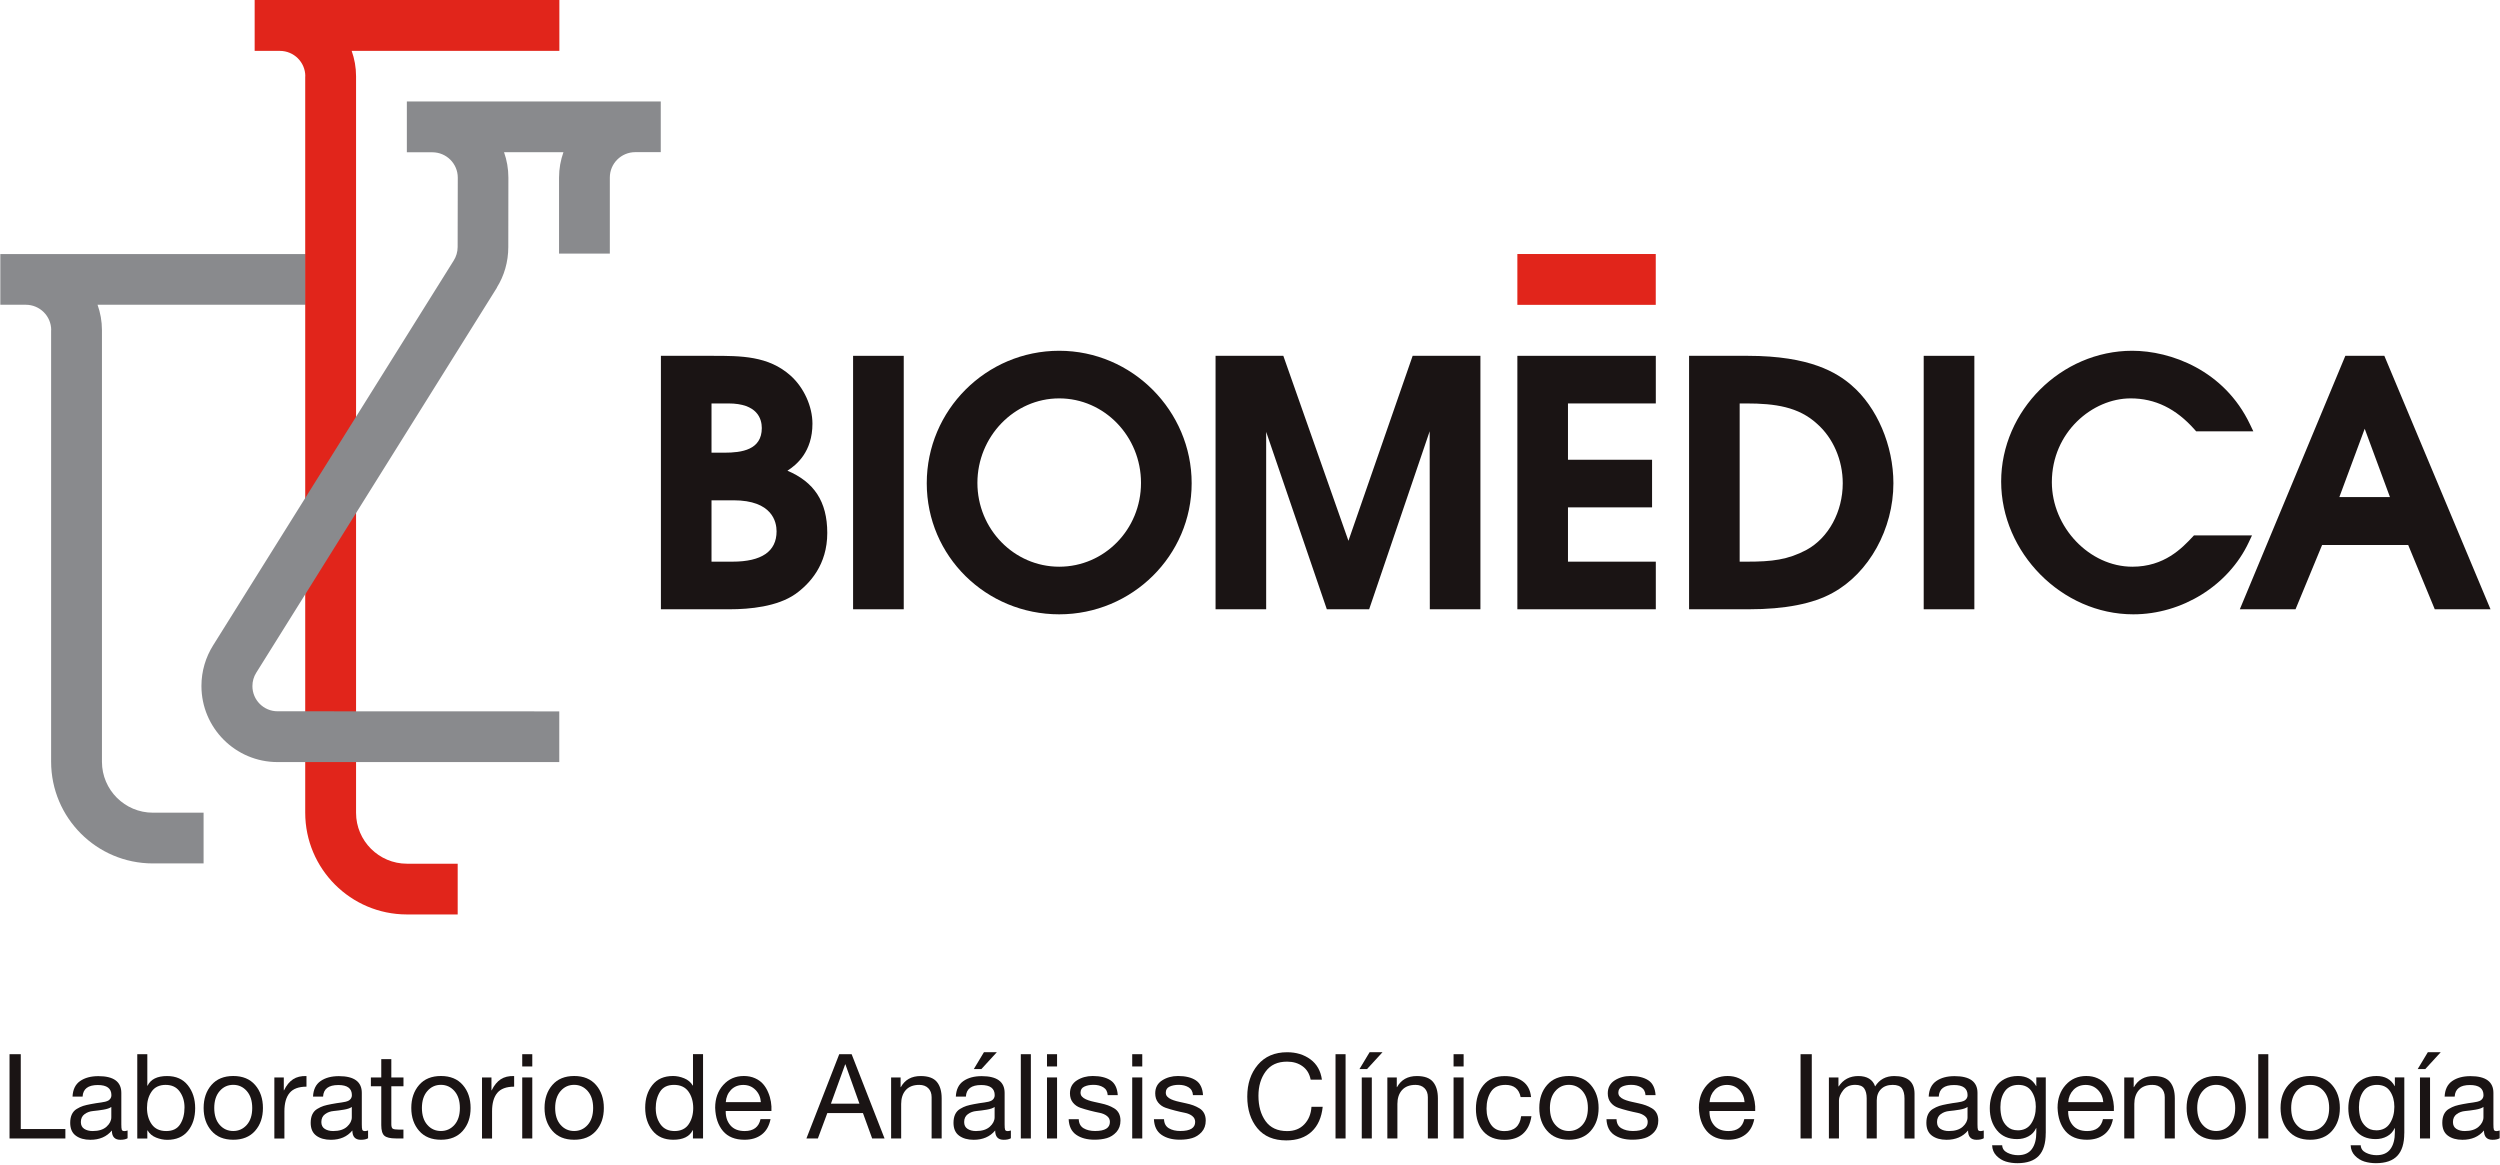 <svg width="532" height="248" viewBox="0 0 532 248" fill="none" xmlns="http://www.w3.org/2000/svg">
<g clip-path="url(#clip0_215_285)">
<path d="M2.029 224.334H4.418V240.258H13.913V242.269H2.029V224.334Z" fill="#1A1414"/>
<path d="M27.151 242.219C26.782 242.438 26.275 242.548 25.618 242.548C24.413 242.548 23.806 241.891 23.806 240.567C22.702 241.891 21.179 242.548 19.238 242.548C17.964 242.548 16.929 242.259 16.133 241.672C15.337 241.085 14.938 240.169 14.938 238.935C14.938 238.228 15.058 237.631 15.287 237.143C15.526 236.646 15.864 236.257 16.332 235.979C16.8 235.7 17.247 235.481 17.685 235.342C18.133 235.203 18.681 235.073 19.328 234.954C19.646 234.884 20.024 234.824 20.462 234.755C20.9 234.685 21.248 234.635 21.517 234.605C21.786 234.575 22.075 234.516 22.383 234.446C22.692 234.366 22.93 234.277 23.1 234.167C23.269 234.058 23.408 233.909 23.528 233.729C23.647 233.54 23.707 233.321 23.707 233.053C23.707 231.61 22.741 230.893 20.82 230.893C18.74 230.893 17.666 231.719 17.576 233.351H15.436C15.506 231.848 16.043 230.744 17.049 230.047C18.054 229.35 19.348 229.002 20.94 229.002C24.184 229.002 25.817 230.196 25.817 232.565V239.243C25.817 239.831 25.847 240.219 25.916 240.408C25.986 240.597 26.175 240.696 26.494 240.696C26.643 240.696 26.862 240.657 27.151 240.567V242.229V242.219ZM23.687 235.561C23.349 235.81 22.791 236.009 22.005 236.138C21.219 236.267 20.482 236.367 19.805 236.427C19.129 236.486 18.521 236.705 17.994 237.094C17.466 237.482 17.208 238.039 17.208 238.776C17.208 239.432 17.447 239.91 17.924 240.219C18.402 240.527 18.999 240.686 19.716 240.686C21.01 240.686 21.985 240.378 22.672 239.761C23.349 239.144 23.687 238.467 23.687 237.75V235.561V235.561Z" fill="#1A1414"/>
<path d="M29.211 224.334H31.351V231.042H31.401C32.067 229.669 33.451 228.982 35.551 228.982C37.462 228.982 38.935 229.639 39.97 230.943C41.005 232.246 41.532 233.869 41.532 235.819C41.532 237.77 41.025 239.392 40 240.656C38.974 241.92 37.511 242.557 35.601 242.557C34.814 242.557 34.018 242.398 33.222 242.08C32.426 241.761 31.819 241.254 31.401 240.547H31.351V242.279H29.211V224.344V224.334ZM39.263 235.66C39.263 234.336 38.915 233.212 38.228 232.266C37.541 231.321 36.546 230.863 35.242 230.863C33.938 230.863 32.903 231.341 32.257 232.296C31.6 233.252 31.281 234.406 31.281 235.76C31.281 237.113 31.619 238.318 32.296 239.263C32.973 240.209 33.998 240.686 35.372 240.686C36.745 240.686 37.721 240.209 38.338 239.243C38.955 238.278 39.263 237.083 39.263 235.66V235.66Z" fill="#1A1414"/>
<path d="M43.333 235.78C43.333 233.79 43.89 232.158 44.995 230.884C46.1 229.61 47.653 228.973 49.643 228.973C51.634 228.973 53.186 229.61 54.291 230.884C55.396 232.158 55.953 233.79 55.953 235.78C55.953 237.771 55.396 239.373 54.291 240.637C53.186 241.901 51.634 242.538 49.643 242.538C47.653 242.538 46.1 241.911 44.995 240.637C43.89 239.363 43.333 237.751 43.333 235.78ZM46.747 232.177C45.98 233.053 45.592 234.258 45.592 235.78C45.592 237.303 45.98 238.507 46.747 239.373C47.513 240.249 48.479 240.677 49.633 240.677C50.788 240.677 51.753 240.239 52.519 239.373C53.286 238.507 53.674 237.303 53.674 235.78C53.674 234.258 53.286 233.053 52.519 232.177C51.753 231.302 50.788 230.854 49.633 230.854C48.479 230.854 47.513 231.292 46.747 232.177Z" fill="#1A1414"/>
<path d="M58.382 229.282H60.392V232.019H60.442C60.96 230.944 61.606 230.167 62.363 229.67C63.129 229.172 64.075 228.943 65.219 228.983V231.242C63.557 231.242 62.363 231.69 61.626 232.576C60.89 233.462 60.522 234.765 60.522 236.497V242.28H58.382V229.291V229.282Z" fill="#1A1414"/>
<path d="M78.326 242.219C77.958 242.438 77.45 242.548 76.793 242.548C75.589 242.548 74.982 241.891 74.982 240.567C73.877 241.891 72.355 242.548 70.414 242.548C69.14 242.548 68.105 242.259 67.309 241.672C66.512 241.085 66.114 240.169 66.114 238.935C66.114 238.228 66.234 237.631 66.463 237.143C66.701 236.646 67.04 236.257 67.508 235.979C67.975 235.7 68.423 235.481 68.861 235.342C69.309 235.203 69.856 235.073 70.503 234.954C70.822 234.884 71.2 234.824 71.638 234.755C72.076 234.685 72.424 234.635 72.693 234.605C72.962 234.575 73.25 234.516 73.559 234.446C73.867 234.366 74.106 234.277 74.275 234.167C74.445 234.058 74.584 233.909 74.703 233.729C74.823 233.54 74.883 233.321 74.883 233.053C74.883 231.61 73.917 230.893 71.996 230.893C69.916 230.893 68.841 231.719 68.752 233.351H66.612C66.682 231.848 67.219 230.744 68.224 230.047C69.23 229.35 70.523 229.002 72.116 229.002C75.36 229.002 76.993 230.196 76.993 232.565V239.243C76.993 239.831 77.022 240.219 77.092 240.408C77.162 240.597 77.351 240.696 77.669 240.696C77.819 240.696 78.038 240.657 78.326 240.567V242.229V242.219ZM74.863 235.561C74.524 235.81 73.967 236.009 73.181 236.138C72.394 236.267 71.658 236.367 70.981 236.427C70.304 236.486 69.697 236.705 69.17 237.094C68.642 237.482 68.383 238.039 68.383 238.776C68.383 239.432 68.622 239.91 69.1 240.219C69.578 240.527 70.175 240.686 70.892 240.686C72.185 240.686 73.161 240.378 73.847 239.761C74.524 239.144 74.863 238.467 74.863 237.75V235.561V235.561Z" fill="#1A1414"/>
<path d="M83.273 229.281H85.861V231.162H83.273V239.224C83.273 239.722 83.373 240.05 83.572 240.179C83.771 240.309 84.209 240.378 84.876 240.378H85.851V242.259H84.219C83.064 242.259 82.258 242.07 81.81 241.692C81.362 241.314 81.133 240.558 81.133 239.423V231.162H78.924V229.281H81.133V225.39H83.273V229.281V229.281Z" fill="#1A1414"/>
<path d="M87.523 235.78C87.523 233.79 88.081 232.158 89.186 230.884C90.29 229.61 91.843 228.973 93.834 228.973C95.824 228.973 97.377 229.61 98.481 230.884C99.586 232.158 100.143 233.79 100.143 235.78C100.143 237.771 99.586 239.373 98.481 240.637C97.377 241.901 95.824 242.538 93.834 242.538C91.843 242.538 90.29 241.911 89.186 240.637C88.081 239.363 87.523 237.751 87.523 235.78ZM90.937 232.177C90.171 233.053 89.783 234.258 89.783 235.78C89.783 237.303 90.171 238.507 90.937 239.373C91.704 240.249 92.669 240.677 93.823 240.677C94.978 240.677 95.943 240.239 96.71 239.373C97.476 238.507 97.864 237.303 97.864 235.78C97.864 234.258 97.476 233.053 96.71 232.177C95.943 231.302 94.978 230.854 93.823 230.854C92.669 230.854 91.704 231.292 90.937 232.177Z" fill="#1A1414"/>
<path d="M102.571 229.282H104.582V232.019H104.632C105.149 230.944 105.796 230.167 106.552 229.67C107.319 229.172 108.264 228.943 109.409 228.983V231.242C107.747 231.242 106.552 231.69 105.816 232.576C105.079 233.462 104.711 234.765 104.711 236.497V242.28H102.571V229.291V229.282Z" fill="#1A1414"/>
<path d="M113.271 226.942H111.131V224.334H113.271V226.942ZM111.131 229.28H113.271V242.269H111.131V229.28Z" fill="#1A1414"/>
<path d="M115.879 235.78C115.879 233.79 116.436 232.158 117.541 230.884C118.646 229.61 120.198 228.973 122.189 228.973C124.179 228.973 125.732 229.61 126.837 230.884C127.942 232.158 128.499 233.79 128.499 235.78C128.499 237.771 127.942 239.373 126.837 240.637C125.732 241.901 124.179 242.538 122.189 242.538C120.198 242.538 118.646 241.911 117.541 240.637C116.436 239.363 115.879 237.751 115.879 235.78V235.78ZM119.293 232.177C118.526 233.053 118.138 234.258 118.138 235.78C118.138 237.303 118.526 238.507 119.293 239.373C120.059 240.249 121.024 240.677 122.179 240.677C123.333 240.677 124.299 240.239 125.065 239.373C125.832 238.507 126.22 237.303 126.22 235.78C126.22 234.258 125.832 233.053 125.065 232.177C124.299 231.302 123.333 230.854 122.179 230.854C121.024 230.854 120.059 231.292 119.293 232.177Z" fill="#1A1414"/>
<path d="M149.598 242.269H147.459V240.507H147.409C146.742 241.861 145.359 242.538 143.269 242.538C141.358 242.538 139.885 241.891 138.849 240.587C137.814 239.293 137.297 237.671 137.297 235.73C137.297 233.789 137.804 232.177 138.83 230.893C139.855 229.609 141.318 228.972 143.229 228.972C143.995 228.972 144.781 229.131 145.587 229.46C146.394 229.788 147.001 230.296 147.419 231.002H147.469V224.324H149.608V242.259L149.598 242.269ZM139.546 235.889C139.546 237.213 139.885 238.338 140.571 239.283C141.258 240.229 142.253 240.686 143.557 240.686C144.861 240.686 145.896 240.209 146.543 239.253C147.19 238.298 147.518 237.143 147.518 235.79C147.518 234.436 147.18 233.232 146.503 232.286C145.826 231.341 144.801 230.863 143.428 230.863C142.054 230.863 141.079 231.341 140.462 232.306C139.845 233.272 139.536 234.466 139.536 235.889H139.546Z" fill="#1A1414"/>
<path d="M163.971 238.149C163.682 239.592 163.065 240.687 162.099 241.424C161.134 242.17 159.91 242.538 158.417 242.538C156.426 242.538 154.904 241.921 153.859 240.697C152.814 239.463 152.256 237.811 152.187 235.731C152.187 233.77 152.764 232.158 153.908 230.884C155.053 229.61 156.516 228.973 158.288 228.973C159.173 228.973 159.97 229.132 160.676 229.45C161.383 229.769 161.95 230.177 162.388 230.685C162.826 231.182 163.184 231.769 163.463 232.446C163.752 233.113 163.941 233.78 164.05 234.447C164.16 235.113 164.199 235.77 164.16 236.417H154.436C154.406 237.622 154.724 238.637 155.411 239.453C156.098 240.279 157.123 240.687 158.477 240.687C160.348 240.687 161.472 239.841 161.841 238.149H163.951H163.971ZM161.91 234.536C161.841 233.501 161.462 232.625 160.766 231.929C160.069 231.222 159.203 230.874 158.168 230.874C157.133 230.874 156.227 231.222 155.551 231.929C154.884 232.635 154.515 233.501 154.446 234.536H161.91V234.536Z" fill="#1A1414"/>
<path d="M178.59 224.334H181.228L188.234 242.269H185.597L183.636 236.864H176.052L174.042 242.269H171.604L178.59 224.334ZM176.809 234.864H182.89L179.904 226.494H179.854L176.819 234.864H176.809Z" fill="#1A1414"/>
<path d="M189.638 229.281H191.648V231.341H191.698C192.564 229.769 193.977 228.982 195.918 228.982C197.53 228.982 198.675 229.4 199.362 230.227C200.048 231.053 200.387 232.227 200.387 233.73V242.269H198.247V233.481C198.247 232.675 198.008 232.038 197.54 231.57C197.073 231.102 196.426 230.863 195.61 230.863C194.355 230.863 193.4 231.242 192.743 231.978C192.086 232.725 191.768 233.71 191.768 234.934V242.269H189.628V229.281H189.638Z" fill="#1A1414"/>
<path d="M215.117 242.219C214.749 242.438 214.241 242.548 213.585 242.548C212.38 242.548 211.773 241.891 211.773 240.567C210.668 241.891 209.146 242.548 207.205 242.548C205.931 242.548 204.896 242.259 204.1 241.672C203.303 241.085 202.905 240.169 202.905 238.935C202.905 238.228 203.025 237.631 203.254 237.143C203.492 236.646 203.831 236.258 204.299 235.979C204.766 235.7 205.214 235.481 205.652 235.342C206.1 235.203 206.647 235.073 207.294 234.954C207.613 234.884 207.991 234.824 208.429 234.755C208.867 234.685 209.215 234.635 209.484 234.605C209.753 234.576 210.041 234.516 210.35 234.446C210.658 234.367 210.897 234.277 211.066 234.167C211.236 234.058 211.375 233.909 211.494 233.73C211.614 233.54 211.674 233.322 211.674 233.053C211.674 231.61 210.708 230.893 208.787 230.893C206.707 230.893 205.632 231.719 205.543 233.351H203.403C203.473 231.849 204.01 230.744 205.015 230.047C206.02 229.35 207.314 229.002 208.907 229.002C212.151 229.002 213.784 230.196 213.784 232.565V239.243C213.784 239.831 213.813 240.219 213.883 240.408C213.953 240.597 214.142 240.696 214.46 240.696C214.61 240.696 214.829 240.657 215.117 240.567V242.229V242.219ZM211.654 235.561C211.315 235.81 210.758 236.009 209.972 236.138C209.185 236.268 208.449 236.367 207.772 236.427C207.095 236.486 206.488 236.705 205.961 237.094C205.433 237.482 205.174 238.039 205.174 238.776C205.174 239.432 205.413 239.91 205.891 240.219C206.369 240.527 206.966 240.687 207.683 240.687C208.976 240.687 209.952 240.378 210.639 239.761C211.315 239.144 211.654 238.467 211.654 237.75V235.561V235.561ZM209.394 223.906H212.131L208.837 227.499H207.225L209.384 223.906H209.394Z" fill="#1A1414"/>
<path d="M217.228 224.334H219.367V242.269H217.228V224.334Z" fill="#1A1414"/>
<path d="M224.941 226.942H222.801V224.334H224.941V226.942ZM222.801 229.28H224.941V242.269H222.801V229.28Z" fill="#1A1414"/>
<path d="M229.559 238.169C229.589 239.055 229.937 239.702 230.584 240.09C231.231 240.478 232.057 240.677 233.042 240.677C235.132 240.677 236.187 240.03 236.187 238.746C236.187 238.229 235.978 237.801 235.56 237.482C235.142 237.154 234.615 236.925 233.988 236.805C233.361 236.686 232.674 236.527 231.938 236.338C231.201 236.149 230.514 235.95 229.887 235.731C229.26 235.512 228.733 235.143 228.315 234.626C227.897 234.108 227.688 233.451 227.688 232.665C227.688 231.461 228.176 230.545 229.141 229.918C230.116 229.291 231.241 228.973 232.535 228.973C234.127 228.973 235.391 229.281 236.317 229.888C237.242 230.495 237.76 231.55 237.86 233.043H235.72C235.67 232.277 235.351 231.72 234.774 231.371C234.197 231.023 233.51 230.854 232.704 230.854C231.898 230.854 231.281 230.983 230.743 231.232C230.206 231.481 229.937 231.909 229.937 232.516C229.937 232.685 229.967 232.834 230.017 232.984C230.067 233.123 230.146 233.252 230.256 233.362C230.365 233.471 230.475 233.571 230.594 233.66C230.713 233.75 230.873 233.84 231.072 233.929C231.271 234.009 231.45 234.088 231.599 234.138C231.749 234.198 231.958 234.258 232.216 234.327C232.475 234.397 232.684 234.447 232.843 234.477C233.003 234.506 233.232 234.556 233.52 234.626C233.809 234.695 234.038 234.745 234.187 234.775C234.804 234.904 235.332 235.054 235.769 235.213C236.207 235.372 236.645 235.581 237.093 235.85C237.541 236.119 237.869 236.477 238.098 236.915C238.327 237.363 238.437 237.87 238.437 238.458C238.437 239.443 238.148 240.259 237.571 240.896C236.994 241.533 236.317 241.961 235.541 242.19C234.764 242.419 233.888 242.528 232.913 242.528C231.321 242.528 230.027 242.18 229.022 241.483C228.016 240.787 227.479 239.682 227.409 238.159H229.549L229.559 238.169Z" fill="#1A1414"/>
<path d="M243.074 226.942H240.935V224.334H243.074V226.942ZM240.935 229.28H243.074V242.269H240.935V229.28Z" fill="#1A1414"/>
<path d="M247.703 238.169C247.732 239.055 248.081 239.702 248.728 240.09C249.385 240.488 250.201 240.677 251.186 240.677C253.276 240.677 254.331 240.03 254.331 238.746C254.331 238.229 254.122 237.801 253.704 237.482C253.286 237.154 252.759 236.925 252.131 236.805C251.504 236.686 250.818 236.527 250.081 236.338C249.345 236.149 248.658 235.95 248.031 235.731C247.404 235.512 246.876 235.143 246.458 234.626C246.04 234.108 245.831 233.451 245.831 232.665C245.831 231.461 246.319 230.545 247.285 229.918C248.26 229.291 249.385 228.973 250.678 228.973C252.271 228.973 253.535 229.281 254.46 229.888C255.386 230.495 255.904 231.55 256.003 233.043H253.863C253.813 232.277 253.495 231.72 252.918 231.371C252.34 231.023 251.654 230.854 250.848 230.854C250.041 230.854 249.424 230.983 248.887 231.232C248.349 231.481 248.081 231.909 248.081 232.516C248.081 232.685 248.111 232.834 248.16 232.984C248.21 233.123 248.29 233.252 248.399 233.362C248.509 233.471 248.618 233.571 248.738 233.66C248.857 233.75 249.016 233.84 249.215 233.929C249.414 234.009 249.594 234.088 249.743 234.138C249.892 234.198 250.101 234.258 250.36 234.327C250.619 234.397 250.828 234.447 250.987 234.477C251.146 234.506 251.375 234.556 251.664 234.626C251.952 234.695 252.181 234.745 252.331 234.775C252.948 234.904 253.475 235.054 253.913 235.213C254.351 235.372 254.789 235.581 255.237 235.85C255.685 236.119 256.013 236.477 256.242 236.915C256.471 237.363 256.58 237.87 256.58 238.458C256.58 239.443 256.292 240.259 255.714 240.896C255.137 241.533 254.46 241.961 253.684 242.19C252.908 242.419 252.032 242.528 251.057 242.528C249.464 242.528 248.17 242.18 247.165 241.483C246.16 240.787 245.622 239.682 245.553 238.159H247.693L247.703 238.169Z" fill="#1A1414"/>
<path d="M278.904 229.728C278.655 228.484 278.078 227.539 277.172 226.892C276.266 226.235 275.172 225.917 273.878 225.917C271.867 225.917 270.355 226.613 269.329 228.017C268.304 229.42 267.797 231.132 267.797 233.182C267.797 235.382 268.304 237.173 269.319 238.586C270.335 239.99 271.857 240.696 273.908 240.696C275.43 240.696 276.645 240.219 277.56 239.253C278.476 238.288 278.984 237.044 279.083 235.521H281.472C281.233 237.8 280.457 239.562 279.123 240.806C277.789 242.05 275.988 242.677 273.709 242.677C271.031 242.677 268.981 241.811 267.558 240.079C266.135 238.347 265.418 236.108 265.418 233.361C265.418 230.614 266.164 228.375 267.667 226.593C269.17 224.812 271.25 223.916 273.908 223.916C275.848 223.916 277.501 224.424 278.874 225.439C280.238 226.454 281.044 227.887 281.303 229.748H278.914L278.904 229.728Z" fill="#1A1414"/>
<path d="M284.199 224.334H286.339V242.269H284.199V224.334Z" fill="#1A1414"/>
<path d="M291.465 223.906H294.202L290.907 227.499H289.295L291.455 223.906H291.465ZM289.783 242.269V229.281H291.922V242.269H289.783Z" fill="#1A1414"/>
<path d="M295.227 229.281H297.237V231.341H297.287C298.163 229.769 299.566 228.982 301.507 228.982C303.119 228.982 304.264 229.4 304.95 230.227C305.637 231.053 305.985 232.227 305.985 233.73V242.269H303.846V233.481C303.846 232.675 303.607 232.038 303.139 231.57C302.671 231.102 302.024 230.863 301.208 230.863C299.954 230.863 298.999 231.242 298.342 231.978C297.685 232.725 297.366 233.71 297.366 234.934V242.269H295.227V229.281V229.281Z" fill="#1A1414"/>
<path d="M311.459 226.942H309.319V224.334H311.459V226.942ZM309.319 229.28H311.459V242.269H309.319V229.28Z" fill="#1A1414"/>
<path d="M323.591 233.451C323.243 231.729 322.168 230.863 320.376 230.863C318.953 230.863 317.928 231.341 317.291 232.296C316.654 233.252 316.335 234.466 316.335 235.939C316.335 237.283 316.654 238.407 317.281 239.323C317.908 240.239 318.863 240.697 320.137 240.697C322.227 240.697 323.422 239.642 323.7 237.532H325.89C325.651 239.154 325.054 240.398 324.079 241.264C323.103 242.13 321.799 242.558 320.157 242.558C318.216 242.558 316.714 241.961 315.659 240.766C314.604 239.572 314.076 237.97 314.076 235.959C314.076 233.949 314.604 232.247 315.659 230.943C316.714 229.649 318.226 228.992 320.207 228.992C321.75 228.992 323.034 229.37 324.049 230.107C325.064 230.843 325.661 231.968 325.81 233.461H323.601L323.591 233.451Z" fill="#1A1414"/>
<path d="M327.562 235.78C327.562 233.79 328.11 232.158 329.225 230.884C330.329 229.61 331.882 228.973 333.873 228.973C335.863 228.973 337.416 229.61 338.52 230.884C339.625 232.158 340.183 233.79 340.183 235.78C340.183 237.771 339.625 239.373 338.52 240.637C337.416 241.901 335.863 242.538 333.873 242.538C331.882 242.538 330.329 241.911 329.225 240.637C328.12 239.373 327.562 237.751 327.562 235.78ZM330.976 232.177C330.21 233.053 329.822 234.258 329.822 235.78C329.822 237.303 330.21 238.507 330.976 239.373C331.743 240.249 332.708 240.677 333.863 240.677C335.017 240.677 335.983 240.239 336.749 239.373C337.515 238.507 337.903 237.303 337.903 235.78C337.903 234.258 337.515 233.053 336.749 232.177C335.983 231.302 335.017 230.854 333.863 230.854C332.708 230.854 331.743 231.292 330.976 232.177Z" fill="#1A1414"/>
<path d="M343.995 238.169C344.025 239.055 344.374 239.702 345.03 240.09C345.687 240.478 346.503 240.677 347.489 240.677C349.579 240.677 350.634 240.03 350.634 238.746C350.634 238.229 350.425 237.801 350.007 237.482C349.589 237.164 349.061 236.925 348.434 236.805C347.807 236.676 347.12 236.527 346.384 236.338C345.647 236.149 344.961 235.95 344.334 235.731C343.707 235.512 343.179 235.143 342.761 234.626C342.343 234.108 342.134 233.451 342.134 232.665C342.134 231.461 342.622 230.545 343.587 229.918C344.563 229.291 345.687 228.973 346.981 228.973C348.574 228.973 349.838 229.281 350.763 229.888C351.689 230.495 352.206 231.55 352.306 233.043H350.166C350.116 232.277 349.798 231.72 349.22 231.371C348.643 231.033 347.947 230.854 347.15 230.854C346.354 230.854 345.727 230.983 345.19 231.232C344.652 231.481 344.383 231.909 344.383 232.516C344.383 232.685 344.413 232.834 344.463 232.984C344.513 233.123 344.592 233.252 344.702 233.362C344.811 233.471 344.921 233.571 345.04 233.66C345.16 233.75 345.319 233.84 345.518 233.929C345.717 234.009 345.896 234.088 346.046 234.138C346.195 234.198 346.404 234.258 346.663 234.327C346.921 234.397 347.13 234.447 347.29 234.477C347.449 234.506 347.678 234.556 347.966 234.626C348.255 234.695 348.484 234.745 348.633 234.775C349.25 234.904 349.778 235.054 350.216 235.213C350.654 235.372 351.092 235.581 351.539 235.85C351.987 236.119 352.316 236.477 352.545 236.915C352.774 237.363 352.883 237.87 352.883 238.458C352.883 239.443 352.594 240.259 352.017 240.896C351.44 241.533 350.763 241.961 349.987 242.19C349.211 242.419 348.335 242.528 347.359 242.528C345.767 242.528 344.473 242.18 343.468 241.483C342.463 240.787 341.925 239.682 341.855 238.159H343.995V238.169Z" fill="#1A1414"/>
<path d="M373.305 238.149C373.017 239.592 372.4 240.687 371.434 241.424C370.469 242.17 369.245 242.538 367.752 242.538C365.761 242.538 364.239 241.921 363.194 240.697C362.148 239.463 361.591 237.811 361.521 235.731C361.521 233.77 362.099 232.158 363.243 230.884C364.388 229.61 365.851 228.973 367.632 228.973C368.518 228.973 369.314 229.132 370.021 229.45C370.728 229.769 371.295 230.177 371.733 230.685C372.171 231.182 372.529 231.769 372.808 232.446C373.096 233.113 373.286 233.78 373.395 234.447C373.505 235.113 373.544 235.77 373.505 236.417H363.781C363.751 237.622 364.069 238.637 364.756 239.453C365.443 240.279 366.468 240.687 367.822 240.687C369.693 240.687 370.817 239.841 371.186 238.149H373.296H373.305ZM371.245 234.536C371.176 233.501 370.797 232.625 370.101 231.929C369.404 231.222 368.538 230.874 367.503 230.874C366.468 230.874 365.562 231.222 364.895 231.929C364.229 232.635 363.86 233.501 363.791 234.536H371.255H371.245Z" fill="#1A1414"/>
<path d="M383.158 224.334H385.547V242.269H383.158V224.334Z" fill="#1A1414"/>
<path d="M389.21 229.281H391.221V231.192H391.271C392.246 229.719 393.639 228.982 395.461 228.982C397.282 228.982 398.546 229.719 399.024 231.192C399.939 229.719 401.303 228.982 403.094 228.982C405.971 228.982 407.414 230.236 407.414 232.754V242.279H405.274V233.76C405.274 232.834 405.095 232.127 404.747 231.62C404.398 231.122 403.731 230.863 402.766 230.863C401.711 230.863 400.885 231.162 400.278 231.769C399.671 232.376 399.372 233.173 399.372 234.178V242.269H397.232V233.75C397.232 232.824 397.053 232.118 396.695 231.61C396.336 231.112 395.7 230.854 394.794 230.854C393.689 230.854 392.833 231.232 392.236 231.998C391.639 232.764 391.33 233.481 391.33 234.168V242.259H389.19V229.271L389.21 229.281Z" fill="#1A1414"/>
<path d="M422.144 242.219C421.775 242.438 421.268 242.548 420.611 242.548C419.407 242.548 418.8 241.891 418.8 240.567C417.695 241.891 416.172 242.548 414.231 242.548C412.957 242.548 411.922 242.259 411.126 241.672C410.33 241.085 409.932 240.169 409.932 238.935C409.932 238.228 410.051 237.631 410.28 237.143C410.519 236.646 410.857 236.257 411.325 235.979C411.793 235.7 412.241 235.481 412.679 235.342C413.126 235.203 413.674 235.073 414.321 234.954C414.639 234.884 415.017 234.824 415.455 234.755C415.893 234.685 416.242 234.635 416.51 234.605C416.779 234.575 417.068 234.516 417.376 234.446C417.685 234.366 417.924 234.277 418.093 234.167C418.262 234.058 418.401 233.909 418.521 233.729C418.64 233.54 418.7 233.321 418.7 233.053C418.7 231.61 417.735 230.893 415.814 230.893C413.734 230.893 412.659 231.719 412.569 233.351H410.429C410.499 231.848 411.036 230.744 412.042 230.047C413.047 229.35 414.341 229.002 415.933 229.002C419.178 229.002 420.81 230.196 420.81 232.565V239.243C420.81 239.831 420.84 240.219 420.909 240.408C420.979 240.597 421.168 240.696 421.487 240.696C421.636 240.696 421.855 240.657 422.144 240.567V242.229V242.219ZM418.68 235.561C418.342 235.81 417.784 236.009 416.998 236.138C416.212 236.267 415.475 236.367 414.799 236.427C414.122 236.486 413.515 236.705 412.987 237.094C412.46 237.482 412.201 238.039 412.201 238.776C412.201 239.432 412.44 239.91 412.917 240.219C413.395 240.527 413.992 240.686 414.719 240.686C416.003 240.686 416.988 240.378 417.675 239.761C418.352 239.144 418.69 238.467 418.69 237.75V235.561H418.68Z" fill="#1A1414"/>
<path d="M435.33 241.165C435.33 243.305 434.843 244.907 433.857 245.952C432.882 246.997 431.359 247.525 429.299 247.525C428.413 247.525 427.587 247.405 426.841 247.176C426.084 246.937 425.417 246.529 424.84 245.932C424.263 245.335 423.954 244.598 423.924 243.713H426.064C426.094 244.419 426.462 244.947 427.159 245.295C427.856 245.643 428.612 245.823 429.428 245.823C430.772 245.823 431.747 245.385 432.384 244.519C433.021 243.653 433.33 242.449 433.33 240.926V240.07H433.28C432.932 240.836 432.384 241.424 431.658 241.812C430.931 242.21 430.125 242.399 429.229 242.399C427.388 242.399 425.955 241.772 424.95 240.528C423.934 239.284 423.427 237.721 423.427 235.84C423.427 235.024 423.526 234.228 423.745 233.451C423.954 232.685 424.283 231.949 424.721 231.262C425.169 230.575 425.796 230.018 426.602 229.6C427.418 229.182 428.353 228.973 429.428 228.973C431.22 228.973 432.514 229.689 433.3 231.132H433.33V229.271H435.34V241.155L435.33 241.165ZM429.349 240.538C430.652 240.538 431.628 240.04 432.265 239.055C432.902 238.069 433.22 236.885 433.22 235.512C433.22 234.218 432.912 233.123 432.305 232.217C431.697 231.312 430.772 230.864 429.528 230.864C428.284 230.864 427.278 231.312 426.641 232.207C426.005 233.103 425.686 234.228 425.686 235.581C425.686 236.437 425.786 237.214 426.005 237.92C426.214 238.627 426.602 239.234 427.169 239.751C427.736 240.269 428.463 240.528 429.359 240.528L429.349 240.538Z" fill="#1A1414"/>
<path d="M449.634 238.149C449.345 239.592 448.728 240.687 447.763 241.424C446.797 242.17 445.573 242.538 444.08 242.538C442.089 242.538 440.567 241.921 439.522 240.697C438.477 239.463 437.919 237.811 437.85 235.731C437.85 233.77 438.427 232.158 439.571 230.884C440.716 229.61 442.179 228.973 443.961 228.973C444.846 228.973 445.643 229.132 446.349 229.45C447.056 229.769 447.623 230.177 448.061 230.685C448.499 231.182 448.857 231.769 449.136 232.446C449.425 233.113 449.614 233.78 449.723 234.447C449.833 235.113 449.872 235.77 449.833 236.417H440.109C440.079 237.622 440.398 238.637 441.084 239.453C441.771 240.279 442.796 240.687 444.15 240.687C446.021 240.687 447.145 239.841 447.514 238.149H449.624H449.634ZM447.573 234.536C447.504 233.501 447.126 232.625 446.429 231.929C445.732 231.222 444.866 230.874 443.831 230.874C442.796 230.874 441.89 231.222 441.224 231.929C440.557 232.635 440.189 233.501 440.119 234.536H447.583H447.573Z" fill="#1A1414"/>
<path d="M452.041 229.281H454.051V231.341H454.101C454.977 229.769 456.38 228.982 458.321 228.982C459.934 228.982 461.078 229.4 461.765 230.227C462.452 231.053 462.8 232.227 462.8 233.73V242.269H460.66V233.481C460.66 232.675 460.421 232.038 459.953 231.57C459.486 231.102 458.839 230.863 458.023 230.863C456.769 230.863 455.813 231.242 455.156 231.978C454.499 232.725 454.181 233.71 454.181 234.934V242.269H452.041V229.281V229.281Z" fill="#1A1414"/>
<path d="M465.309 235.78C465.309 233.79 465.856 232.158 466.971 230.884C468.075 229.61 469.628 228.973 471.619 228.973C473.609 228.973 475.162 229.61 476.267 230.884C477.371 232.158 477.929 233.79 477.929 235.78C477.929 237.771 477.371 239.373 476.267 240.637C475.162 241.901 473.609 242.538 471.619 242.538C469.628 242.538 468.075 241.911 466.971 240.637C465.866 239.373 465.309 237.751 465.309 235.78ZM468.722 232.177C467.956 233.053 467.568 234.258 467.568 235.78C467.568 237.303 467.956 238.507 468.722 239.373C469.489 240.249 470.454 240.677 471.609 240.677C472.763 240.677 473.729 240.239 474.495 239.373C475.261 238.507 475.649 237.303 475.649 235.78C475.649 234.258 475.261 233.053 474.495 232.177C473.729 231.302 472.763 230.854 471.609 230.854C470.454 230.854 469.489 231.292 468.722 232.177Z" fill="#1A1414"/>
<path d="M480.557 224.334H482.696V242.269H480.557V224.334Z" fill="#1A1414"/>
<path d="M485.304 235.78C485.304 233.79 485.851 232.158 486.966 230.884C488.071 229.61 489.623 228.973 491.614 228.973C493.604 228.973 495.157 229.61 496.262 230.884C497.366 232.158 497.924 233.79 497.924 235.78C497.924 237.771 497.366 239.373 496.262 240.637C495.157 241.901 493.604 242.538 491.614 242.538C489.623 242.538 488.071 241.911 486.966 240.637C485.861 239.373 485.304 237.751 485.304 235.78ZM488.717 232.177C487.951 233.053 487.563 234.258 487.563 235.78C487.563 237.303 487.951 238.507 488.717 239.373C489.484 240.249 490.449 240.677 491.604 240.677C492.758 240.677 493.724 240.239 494.49 239.373C495.256 238.507 495.645 237.303 495.645 235.78C495.645 234.258 495.256 233.053 494.49 232.177C493.724 231.302 492.758 230.854 491.604 230.854C490.449 230.854 489.484 231.292 488.717 232.177Z" fill="#1A1414"/>
<path d="M511.628 241.165C511.628 243.305 511.14 244.907 510.155 245.952C509.18 246.997 507.657 247.525 505.597 247.525C504.711 247.525 503.885 247.405 503.138 247.176C502.382 246.937 501.715 246.529 501.138 245.932C500.561 245.335 500.252 244.598 500.222 243.713H502.362C502.392 244.419 502.76 244.947 503.457 245.295C504.154 245.643 504.91 245.823 505.726 245.823C507.07 245.823 508.045 245.385 508.682 244.519C509.319 243.653 509.628 242.449 509.628 240.926V240.07H509.578C509.229 240.836 508.682 241.424 507.955 241.812C507.229 242.21 506.423 242.399 505.527 242.399C503.686 242.399 502.253 241.772 501.247 240.528C500.232 239.284 499.725 237.721 499.725 235.84C499.725 235.024 499.824 234.228 500.043 233.451C500.252 232.685 500.581 231.949 501.018 231.262C501.466 230.575 502.093 230.018 502.9 229.6C503.706 229.182 504.651 228.973 505.726 228.973C507.518 228.973 508.811 229.689 509.598 231.132H509.628V229.271H511.638V241.155L511.628 241.165ZM505.646 240.538C506.95 240.538 507.926 240.04 508.563 239.055C509.2 238.069 509.518 236.885 509.518 235.512C509.518 234.218 509.21 233.123 508.602 232.217C507.995 231.312 507.07 230.864 505.826 230.864C504.582 230.864 503.576 231.312 502.939 232.207C502.302 233.103 501.984 234.228 501.984 235.581C501.984 236.437 502.083 237.214 502.302 237.92C502.511 238.627 502.9 239.234 503.467 239.751C504.034 240.269 504.761 240.528 505.656 240.528L505.646 240.538Z" fill="#1A1414"/>
<path d="M516.655 223.906H519.392L516.098 227.499H514.485L516.645 223.906H516.655ZM514.973 242.269V229.281H517.113V242.269H514.973Z" fill="#1A1414"/>
<path d="M531.932 242.219C531.563 242.438 531.056 242.548 530.399 242.548C529.195 242.548 528.588 241.891 528.588 240.567C527.483 241.891 525.96 242.548 524.019 242.548C522.745 242.548 521.71 242.259 520.914 241.672C520.118 241.085 519.72 240.169 519.72 238.935C519.72 238.228 519.839 237.631 520.068 237.143C520.307 236.646 520.645 236.257 521.113 235.979C521.581 235.7 522.029 235.481 522.467 235.342C522.915 235.203 523.462 235.073 524.109 234.954C524.427 234.884 524.806 234.824 525.243 234.755C525.681 234.685 526.03 234.635 526.298 234.605C526.567 234.575 526.856 234.516 527.164 234.446C527.473 234.366 527.712 234.277 527.881 234.167C528.05 234.058 528.189 233.909 528.309 233.729C528.428 233.54 528.488 233.321 528.488 233.053C528.488 231.61 527.523 230.893 525.602 230.893C523.522 230.893 522.447 231.719 522.357 233.351H520.217C520.287 231.848 520.824 230.744 521.83 230.047C522.835 229.35 524.129 229.002 525.721 229.002C528.966 229.002 530.598 230.196 530.598 232.565V239.243C530.598 239.831 530.628 240.219 530.698 240.408C530.767 240.597 530.956 240.696 531.275 240.696C531.424 240.696 531.643 240.657 531.932 240.567V242.229V242.219ZM528.468 235.561C528.13 235.81 527.572 236.009 526.786 236.138C526 236.267 525.263 236.367 524.587 236.427C523.91 236.486 523.303 236.705 522.775 237.094C522.248 237.482 521.989 238.039 521.989 238.776C521.989 239.432 522.228 239.91 522.706 240.219C523.183 240.527 523.78 240.686 524.507 240.686C525.791 240.686 526.776 240.378 527.463 239.761C528.14 239.144 528.478 238.467 528.478 237.75V235.561H528.468Z" fill="#1A1414"/>
<path d="M10.897 70.247C10.897 67.261 8.468 64.852 5.483 64.852H0.068V54.063H65.07V64.852H20.76C21.357 66.534 21.696 68.356 21.696 70.257V162.11C21.696 168.082 26.562 172.939 32.524 172.939H43.323V183.737H32.504C20.561 183.727 10.877 174.024 10.877 162.08V70.247H10.897Z" fill="#898A8D"/>
<path d="M64.97 16.223C64.97 13.237 62.542 10.829 59.556 10.829H54.191V0H119.033V10.819H74.833C75.43 12.501 75.769 14.322 75.769 16.223V172.968C75.769 178.94 80.636 183.797 86.597 183.797H97.396V194.595H86.578C74.634 194.586 64.95 184.882 64.95 172.938V16.223H64.97Z" fill="#E1251B"/>
<path d="M352.345 54.054H322.895V64.872H352.345V54.054Z" fill="#E1251B"/>
<path d="M105.766 61.18L54.52 143.17C54.002 143.996 53.714 144.962 53.714 146.007C53.714 148.963 56.112 151.361 59.068 151.361L119.013 151.381V162.17H59.048C50.111 162.16 42.865 154.904 42.865 145.967C42.865 142.792 43.781 139.836 45.353 137.328L96.56 55.427C97.078 54.601 97.386 53.615 97.386 52.561L97.416 37.801C97.416 34.815 94.988 32.406 92.002 32.406H86.578V21.598H140.611V32.376H135.197C132.201 32.376 129.772 34.785 129.772 37.771V53.964H118.964V37.781C118.964 35.88 119.302 34.078 119.899 32.386H107.259C107.856 34.078 108.185 35.91 108.185 37.801L108.165 52.571C108.165 55.725 107.289 58.691 105.727 61.19L105.766 61.18Z" fill="#898A8D"/>
<path d="M507.389 75.72H499.088L476.635 129.653H488.488L494.142 115.978H512.465L518.118 129.653H529.981L507.389 75.72V75.72ZM497.814 105.777L503.209 91.236L508.583 105.777H497.804H497.814Z" fill="#1A1414"/>
<path d="M167.564 100.164C169.514 98.93 172.888 96.133 172.888 90.161C172.888 86.469 171.057 82.448 168.221 79.92C163.503 75.72 157.71 75.72 151.58 75.72H140.642V129.653H155.302C159.542 129.653 165.414 129.096 169.246 126.419C172.351 124.209 176.043 120.169 176.043 113.421C176.043 106.673 173.197 102.562 167.564 100.164V100.164ZM155.869 119.522H151.41V106.464H156.078C164.359 106.464 165.255 111.082 165.255 113.062C165.255 117.342 162.09 119.522 155.859 119.522H155.869ZM162.11 91.087C162.11 95.735 157.86 96.332 154.147 96.332H151.41V85.852H155.003C161.184 85.852 162.11 89.136 162.11 91.097V91.087Z" fill="#1A1414"/>
<path d="M192.316 75.72H181.537V129.653H192.316V75.72Z" fill="#1A1414"/>
<path d="M225.399 74.644C209.853 74.644 197.213 87.284 197.213 102.831C197.213 118.377 209.863 130.728 225.399 130.728C240.935 130.728 253.585 118.218 253.585 102.831C253.585 87.444 240.945 74.644 225.399 74.644ZM225.399 120.596C215.795 120.596 207.992 112.594 207.992 102.761C207.992 92.928 215.805 84.776 225.399 84.776C234.993 84.776 242.806 92.838 242.806 102.761C242.806 112.684 234.993 120.596 225.399 120.596Z" fill="#1A1414"/>
<path d="M300.612 75.72L286.947 115.083L273.092 75.72H258.671V129.653H269.44V91.903L282.348 129.653H291.356L304.234 91.773L304.264 129.653H315.033V75.72H300.612Z" fill="#1A1414"/>
<path d="M322.896 75.72V129.653H352.356V119.522H333.664V107.967H351.559V97.835H333.664V85.852H352.356V75.72H322.896Z" fill="#1A1414"/>
<path d="M394.018 81.99C390.893 79.303 385.2 75.72 371.943 75.72H359.433V129.653H372.152C379.836 129.653 385.847 128.479 389.997 126.16C397.721 121.94 402.916 112.565 402.916 102.831C402.916 94.809 399.423 86.628 394.008 81.99H394.018ZM370.211 85.852H371.585C377.795 85.852 382.732 86.588 386.643 90.161C390.087 93.177 392.137 97.914 392.137 102.831C392.137 108.882 389.122 114.446 384.444 117.004C380.463 119.133 377.059 119.522 371.794 119.522H370.201V85.852H370.211Z" fill="#1A1414"/>
<path d="M420.143 75.72H409.364V129.653H420.143V75.72Z" fill="#1A1414"/>
<path d="M479.243 113.938H466.872L466.563 114.266C464.334 116.635 460.592 120.596 453.764 120.596C444.637 120.596 436.635 112.196 436.635 102.612C436.635 91.942 445.304 84.776 453.396 84.776C458.611 84.776 463.08 86.956 467.041 91.445L467.35 91.793H479.512L478.805 90.31C473.311 78.745 461.876 74.644 453.744 74.644C438.616 74.644 425.847 87.384 425.847 102.472C425.847 117.561 438.725 130.728 453.963 130.728C464.364 130.728 474.227 124.577 478.526 115.421L479.223 113.938H479.243Z" fill="#1A1414"/>
</g>
<defs>
<clipPath id="clip0_215_285">
<rect width="532" height="247.514" fill="white"/>
</clipPath>
</defs>
</svg>
